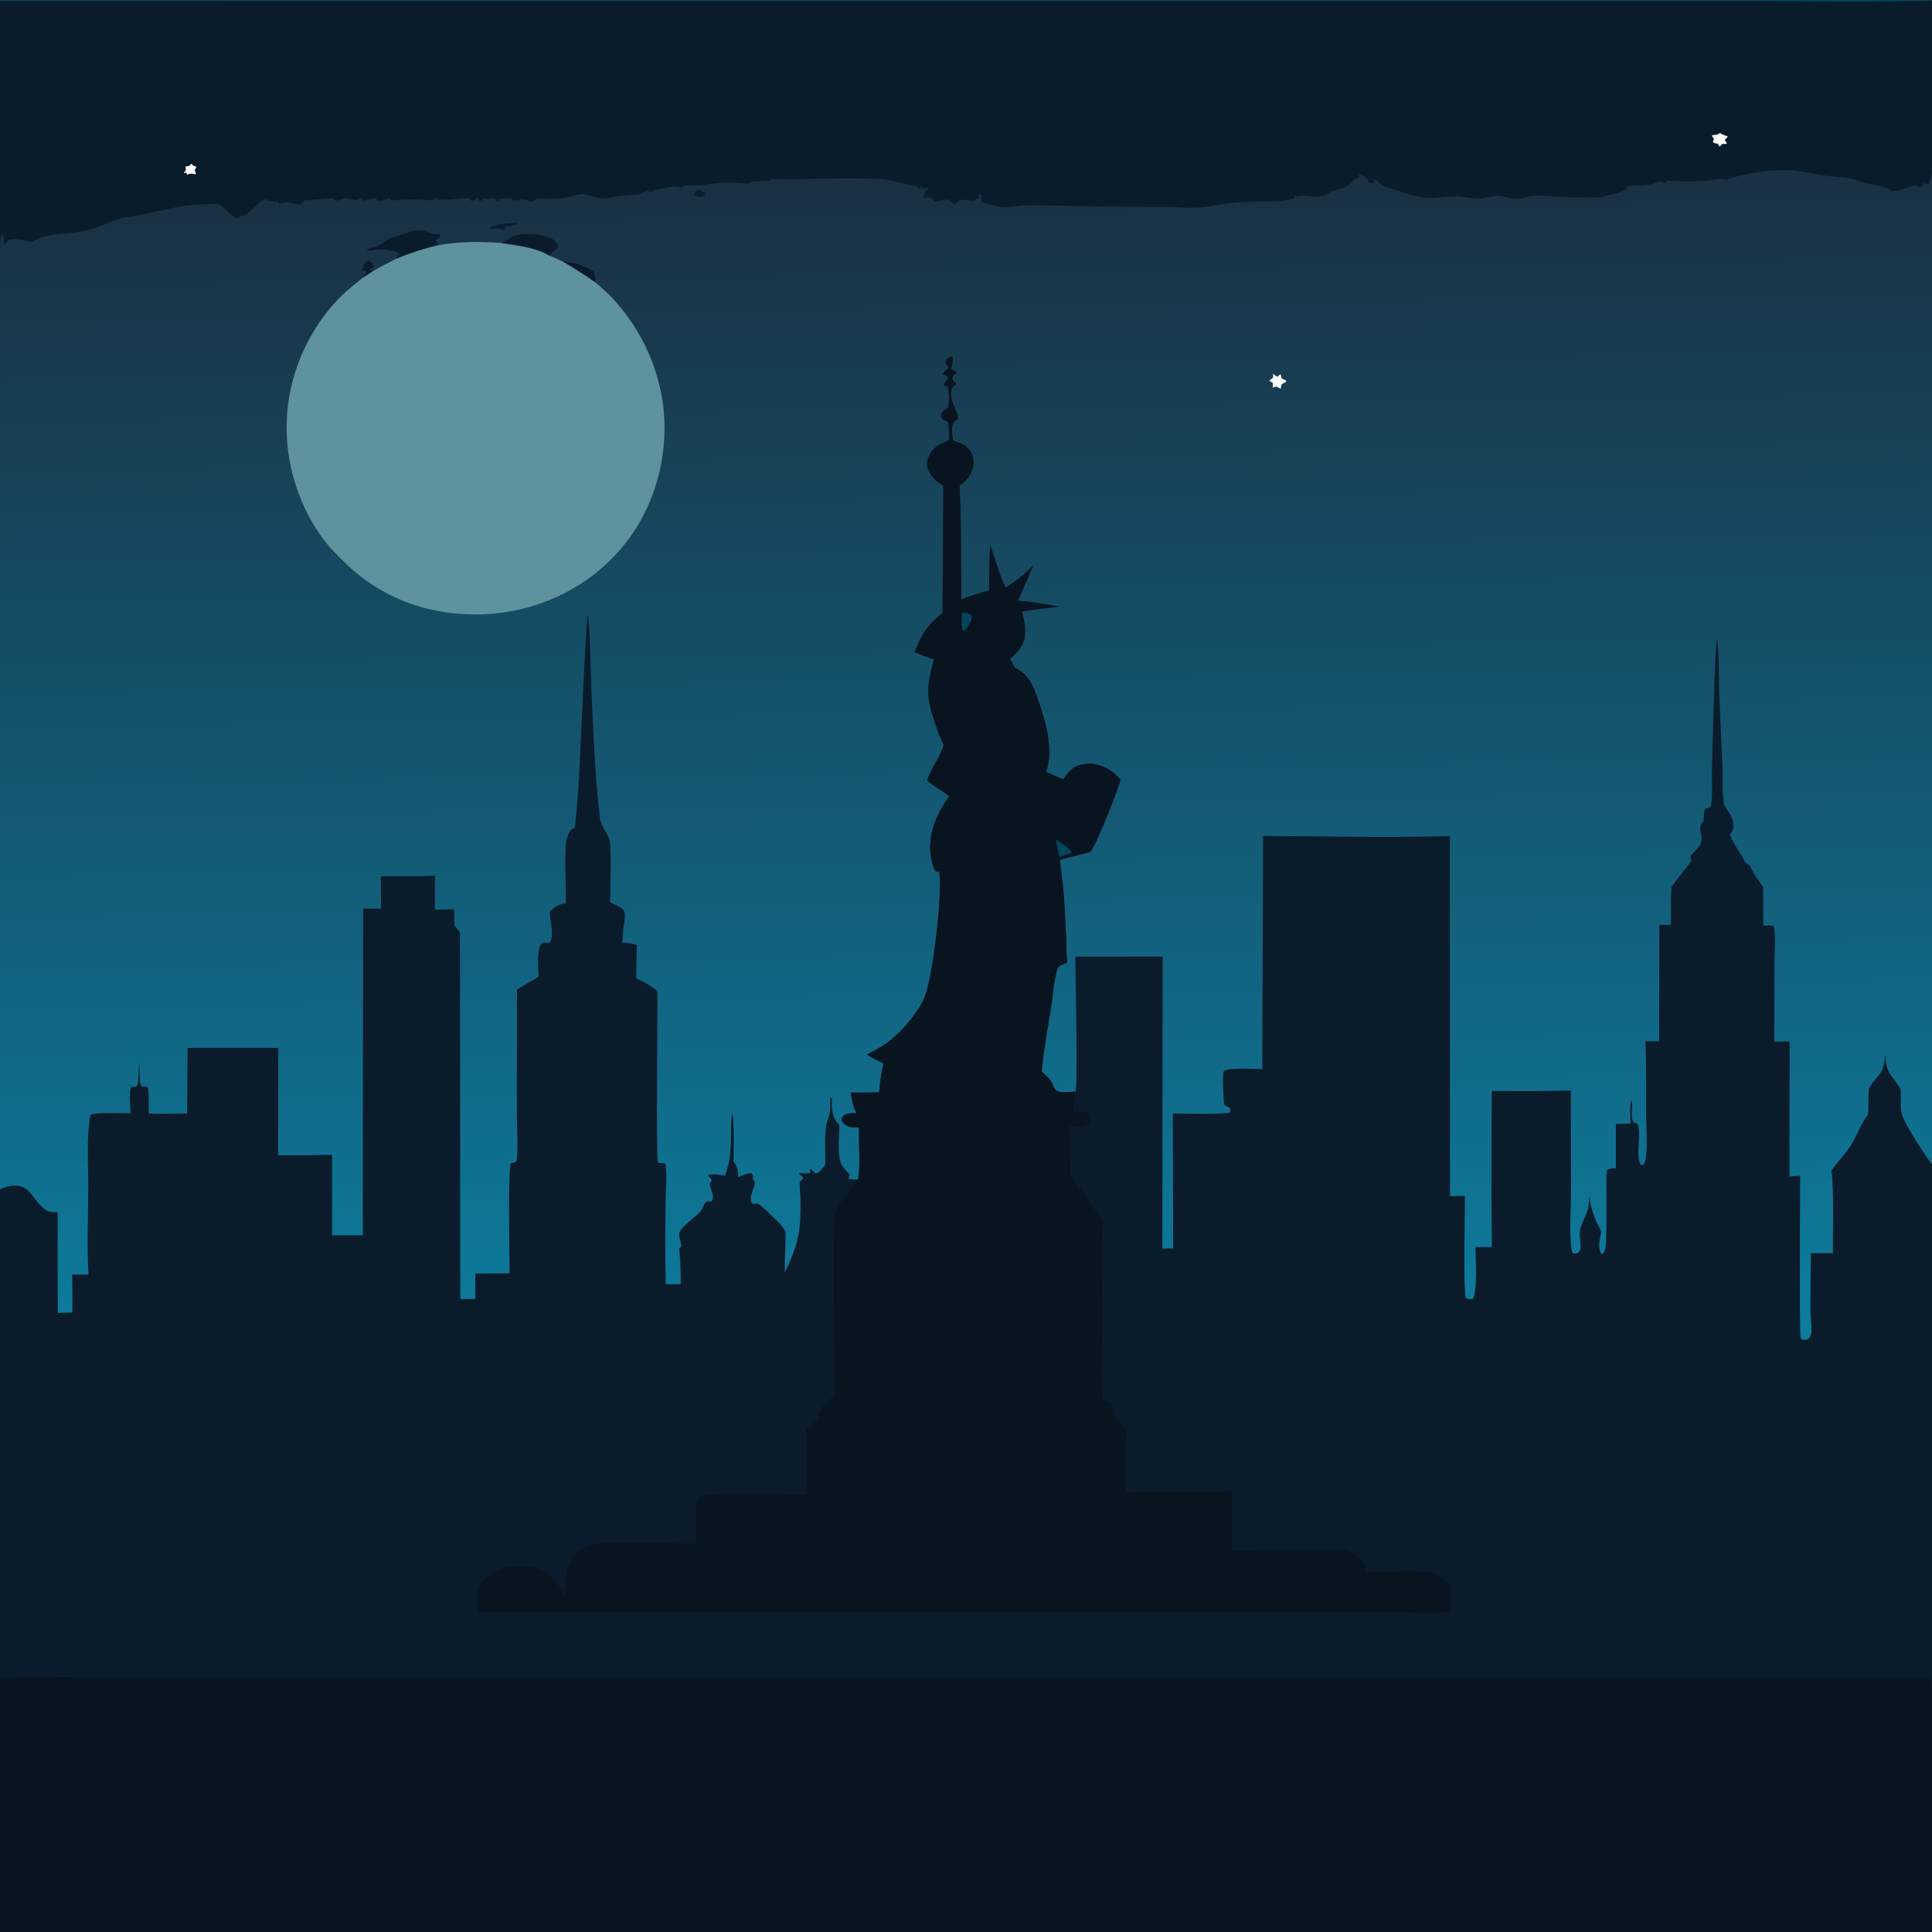 <svg version="1.1" xmlns="http://www.w3.org/2000/svg" style="display: block;" viewBox="0 0 2048 2048" width="1024" height="1024">
<rect x="0" y="0" width="2048" height="2048" fill="#808080" stroke="none"/>
<defs>
	<linearGradient id="Gradient1" gradientUnits="userSpaceOnUse" x1="1015.33" y1="185.99" x2="1034.33" y2="1431.45">
		<stop class="stop0" offset="0" stop-opacity="1" stop-color="rgb(26,47,66)"/>
		<stop class="stop1" offset="1" stop-opacity="1" stop-color="rgb(13,125,158)"/>
	</linearGradient>
</defs>
<path transform="translate(0,0)" fill="url(#Gradient1)" d="M 0 0 L 2048 0 L 2048 0.706 L 2048 183.893 L 2048 1234.22 L 2048 1661.84 L 2048 1787.59 L 2048 1860.88 L 2048 2048 L 0 2048 L 0 1859.89 L 0 1778.45 L 0 1706.62 L 0 1659.53 L 0 1260.82 L 0 264.837 L 0 0.943 L 0 0 z"/>
<path transform="translate(0,0)" fill="rgb(10,28,44)" d="M 741.678 200.724 C 741.987 201.034 742.24 201.411 742.603 201.655 C 745.072 203.317 746.218 202.596 747.46 205.665 C 746.259 207.605 744.84 207.982 742.798 208.832 C 740.823 208.619 739.206 208.49 737.34 207.755 C 735.686 207.103 736.312 207.433 735.419 205.455 C 737.255 202.483 738.595 202.228 741.678 200.724 z"/>
<path transform="translate(0,0)" fill="rgb(10,28,44)" d="M 538.13 236.438 C 539.088 236.711 541.039 236.389 542.017 236.389 C 543.62 236.39 544.995 236.557 546.604 236.345 C 546.963 236.298 547.32 236.229 547.678 236.171 L 548.251 237.043 C 545.643 238.862 540.21 239.848 537.038 239.579 C 536.619 239.544 536.203 239.484 535.786 239.437 C 535.292 240.774 535 241.926 534.746 243.346 C 534.654 243.86 534.575 244.376 534.49 244.891 L 532.714 243.355 C 529.589 241.989 525.439 241.485 522.078 242.252 C 521.538 242.374 521.042 242.64 520.524 242.835 L 519.744 242.127 L 520.516 240.638 C 525.682 237.877 532.364 237.546 538.13 236.438 z"/>
<path transform="translate(0,0)" fill="rgb(10,28,44)" d="M 384.313 294.579 C 384.923 291.626 386.334 291.382 388.747 289.702 C 387.925 288.231 387.157 287.433 385.86 286.363 L 384.258 287.251 L 383.709 286.533 C 384.435 283.23 385.721 279.213 388.539 277.092 C 389.623 276.277 390.343 276.691 391.584 276.836 C 393.443 278.025 394.487 278.695 395.637 280.655 C 396.714 282.492 396.435 281.787 395.862 284.028 L 391.5 286.371 C 393.166 287.22 395.034 286.616 396.874 286.418 C 392.742 289.138 388.628 292.175 384.313 294.579 z"/>
<path transform="translate(0,0)" fill="rgb(255,255,255)" d="M 1349.55 396.309 C 1351.05 397.636 1352.35 398.575 1354.14 399.473 L 1357.36 396.509 C 1357.74 398.113 1358.16 399.661 1358.68 401.227 L 1363.19 403.265 L 1363.44 404.525 C 1361.84 405.563 1360.21 406.526 1358.56 407.482 L 1357.68 410.872 L 1357.75 412.283 C 1356.08 411.089 1354.58 410.397 1352.67 409.675 C 1351.36 410.25 1350.43 410.572 1349 410.854 C 1349.29 409.001 1349.39 407.832 1349.19 405.931 L 1345.49 403.671 C 1346.73 402.357 1348.11 401.404 1349.55 400.317 L 1349.55 396.309 z"/>
<path transform="translate(0,0)" fill="rgb(10,28,44)" d="M 596.906 277.466 C 598.781 276.762 597.924 276.682 599.282 277.217 C 601.24 277.99 602.371 278.372 604.497 278.399 C 611.241 278.486 623.65 283.601 629.057 287.816 C 630.729 290.942 630.971 293.036 630.984 296.556 C 630.991 298.449 630.885 297.474 631.589 299.707 C 620.401 291.683 608.766 284.44 596.906 277.466 z"/>
<path transform="translate(0,0)" fill="rgb(10,28,44)" d="M 530.757 257.542 C 531.38 257.351 532.005 257.168 532.626 256.969 C 537.073 255.545 539.719 252.372 543.698 250.575 C 553.936 245.954 574.768 247.907 584.497 252.824 C 587.534 254.359 589.987 256.443 590.967 259.813 C 591.596 261.972 591.531 261.042 590.925 263.26 C 588.37 265.224 583.483 267.976 582.749 270.923 L 582.216 270.974 C 568.178 262.288 546.985 260.108 530.757 257.542 z"/>
<path transform="translate(0,0)" fill="rgb(10,28,44)" d="M 419.773 274.348 L 421.547 269.738 C 422.93 270.889 422.069 270.319 424.266 271.222 L 424.317 269.712 L 422.941 268.383 L 422.228 269.028 C 421.708 268.421 421.283 267.849 420.577 267.414 C 415.519 264.297 401.749 263.906 396.108 265.016 C 393.725 265.485 391.714 265.76 389.283 265.808 L 388.695 264.893 C 392.729 262.154 398.161 261.475 402.591 259.527 C 405.783 258.125 408.8 255.707 411.702 253.774 C 413.219 252.763 414.044 252.236 415.871 251.716 C 421.113 250.226 426.187 248.357 431.389 246.698 C 438.238 244.513 446.122 242.249 452.834 245.841 C 457.488 248.332 459.817 248.755 464.93 248.238 L 466.51 248.062 C 467.137 249.939 466.806 249.907 466.161 251.67 C 464.443 252.688 462.888 253.559 461.495 255.006 C 462.947 256.468 463.902 258.075 464.995 259.81 C 449.307 263.438 434.722 268.42 419.773 274.348 z"/>
<path transform="translate(0,0)" fill="rgb(93,146,158)" d="M 464.995 259.81 C 487.393 255.987 508.21 255.835 530.757 257.542 C 546.985 260.108 568.178 262.288 582.216 270.974 L 582.749 270.923 L 596.906 277.466 C 608.766 284.44 620.401 291.683 631.589 299.707 C 636.884 304.566 642.593 309.069 647.547 314.272 C 680.792 349.184 702 395.916 704.209 444.225 C 706.592 496.328 689.102 548.282 653.681 586.815 C 617.367 626.319 566.258 649.032 512.781 651.179 C 458.673 653.352 408.139 636.298 368.434 599.208 C 363.563 594.657 358.872 589.862 354.274 585.035 C 352.725 583.473 351.215 581.875 349.781 580.206 C 317.078 542.16 300.639 488.895 304.288 439.13 C 307.75 391.921 328.821 346.211 362.635 312.921 C 369.346 306.314 377.166 300.713 384.313 294.579 C 388.628 292.175 392.742 289.138 396.874 286.418 C 404.428 282.254 412.125 278.337 419.773 274.348 C 434.722 268.42 449.307 263.438 464.995 259.81 z"/>
<path transform="translate(0,0)" fill="rgb(10,28,44)" d="M 0 0 L 2048 0 L 2048 0.706 L 2048 183.893 C 2046.66 187.845 2045.08 191.808 2044.42 195.939 C 2042.98 195.225 2041.54 194.524 2040.09 193.848 C 2038.88 195.763 2037.99 197.33 2036.26 198.835 C 2032.07 196.766 2030.64 195.956 2025.97 197.515 C 2020.24 199.432 2010.52 204.492 2004.44 201.857 C 2003.94 201.638 2002.3 200.697 2001.88 200.469 C 1994.68 196.558 1986.32 196.47 1978.58 194.352 C 1973.54 192.975 1968.66 190.745 1963.57 189.64 C 1954.18 187.602 1941.89 187.342 1932 185.868 C 1922.42 184.44 1912.87 181.926 1903.26 180.901 C 1881.8 178.611 1855.11 182.933 1834.44 188.762 C 1832.71 189.251 1831.15 189.874 1829.49 190.577 C 1829.2 190.407 1828.93 190.192 1828.62 190.068 C 1824.37 188.383 1812.09 191.448 1806.96 191.763 C 1793.95 192.561 1779.96 192.413 1766.96 191.402 L 1765.49 194.255 C 1758.06 191.971 1758.77 191.862 1751.49 195.038 C 1748.8 196.213 1728.13 197.224 1724.16 197.229 L 1724.33 199.138 L 1722.74 200.603 L 1724.67 201.504 C 1724.18 201.493 1723.68 201.444 1723.19 201.472 C 1720.97 201.596 1720.36 202.26 1718.5 203.194 C 1711.86 206.542 1703.81 205.845 1696.92 209.631 C 1696.55 209.564 1696.18 209.478 1695.81 209.428 C 1687.21 208.281 1677.47 209.659 1668.7 209.4 C 1654.87 208.992 1641.43 207.286 1627.54 207.429 C 1620.77 207.499 1614.74 210.479 1608.2 210.739 C 1601.02 211.025 1593.75 207.434 1586.56 207.647 C 1580.8 207.817 1575.21 210.36 1569.45 210.548 C 1561.43 210.81 1552.87 208.534 1544.76 208.241 C 1535.06 207.891 1525.49 210.023 1515.85 210.062 C 1503.14 210.112 1483.2 202.405 1470.47 198.795 C 1465.76 197.46 1462.25 193.91 1458.66 190.737 L 1457.43 190.588 L 1455.89 194.61 C 1453.83 194.483 1453.19 194.391 1451.27 193.43 L 1450.7 192.477 C 1448.81 189.366 1447.01 186.382 1443.36 185.16 C 1441.99 184.702 1442.16 184.803 1440.92 184.963 C 1440.87 185.285 1440.82 185.608 1440.76 185.928 C 1440.48 187.479 1440.6 186.91 1439.96 188.614 C 1439.49 188.7 1439.02 188.745 1438.56 188.872 C 1433.82 190.199 1431.87 195.333 1427.67 197.446 C 1420.67 200.964 1413.92 200.587 1407.08 205.567 C 1398.53 211.8 1382.5 205.262 1374.8 208.48 L 1373.48 206.762 C 1371.91 208.478 1372.79 209.209 1371.86 210.415 C 1370.86 211.728 1355.82 213.238 1353.64 213.334 C 1339.55 213.958 1325.03 213.415 1311.02 214.593 C 1295.23 215.923 1279.64 219.999 1263.66 220.416 C 1256.28 220.608 1248.89 219.289 1241.49 219.318 C 1210.55 219.438 1179.7 218.916 1148.75 218.598 C 1128.27 218.388 1107.11 217.078 1086.73 217.676 C 1079.38 217.891 1071.81 219.878 1064.49 219.575 C 1057.43 219.283 1047.2 216.874 1040.56 214.379 C 1040.53 211.379 1041.14 208.491 1039.41 205.99 L 1037.86 206.413 L 1037.34 210.374 L 1030.75 213.287 L 1029.22 211.72 C 1028.83 211.871 1028.46 212.07 1028.05 212.174 C 1025.99 212.706 1024.75 212.385 1022.71 212.093 C 1020.28 211.744 1018.34 211.235 1016.2 212.815 C 1015.1 213.622 1014.44 215.039 1013.42 215.871 C 1012.91 216.282 1012.28 216.497 1011.71 216.81 C 1009.89 215.406 1008.52 213.873 1007 212.166 C 1000.53 210.157 996.768 214.021 991.926 213.37 C 987.69 212.8 990.576 207.887 978.965 210.104 C 978.851 207.309 979.795 205.04 980.709 202.455 L 984.114 200.725 L 984.078 199.239 L 983.045 198.845 L 981.547 200.442 L 980.349 199.625 L 977.97 200.79 L 978.142 197.905 C 977.828 198.124 977.524 198.356 977.201 198.562 C 975.635 199.565 976.215 199.228 974.086 199.618 C 972.607 198.823 971.715 198.056 970.581 196.82 C 967.793 196.093 965.156 195.524 962.286 195.23 C 953.202 194.297 944.721 190.369 935.496 189.879 C 911.122 188.585 880.858 189.335 856.034 189.548 C 844.414 189.647 832.574 190.469 821.001 189.43 L 819.286 189.291 L 818.258 189.196 L 816.253 191.903 L 815.268 191.84 C 809.188 191.509 803.234 192.617 797.191 192.242 C 795.227 193.272 793.401 194.784 791.178 194.551 C 781.937 193.58 771.703 193.164 762.441 193.938 C 746.479 195.273 742.382 197.809 725.257 196.154 L 723.291 199.045 L 721.539 198.66 C 715.804 197.438 712.591 197.575 706.849 199.031 C 702.124 200.23 697.158 201.104 692.294 201.355 L 690.546 204.288 L 689.884 202.54 L 689.429 203.849 L 686.247 202.137 C 683.319 203.411 680.576 205.225 677.497 206.107 C 674.43 206.984 670.619 206.507 667.412 206.785 C 659.593 207.461 651.193 208.236 643.594 210.182 C 636.863 211.905 627.715 207.995 621.149 206.075 C 616.448 204.701 611.287 206.717 606.725 208.025 C 596.129 211.062 579.995 211.274 569.001 210.317 C 567.768 211.337 566.711 212.289 565.602 213.456 C 561.548 214.592 558.201 211.287 554.32 211.199 C 550.068 211.102 547.916 213.781 543.248 211.977 L 542.522 210.109 C 538.288 210.444 534.245 210.684 529.993 210.432 L 528.529 213.298 L 525.496 212.495 L 524.526 210.291 C 520.425 210.457 516.354 210.724 512.258 210.342 L 510.205 213.077 L 507.369 212.024 L 506.369 209.662 C 504.642 210.565 503.261 211.537 501.754 212.77 L 498.712 212.519 C 498.403 211.95 498.181 211.323 497.786 210.81 C 496.269 208.841 470.048 213.043 465.425 211.48 C 464.163 211.054 463.123 210.14 461.973 209.47 L 460.514 209.934 L 459.438 212.389 C 444.788 211.486 428.803 210.929 414.232 212.581 L 414.059 209.859 C 409.041 210.382 403.603 214.69 399.089 211.419 L 398.523 209.795 C 393.992 210.605 388.759 212.769 384.249 212.574 L 384.078 209.677 C 381.621 209.712 380.132 211.162 378.259 212.567 C 374.96 211.897 368.259 209.701 365.143 210.17 C 360.98 210.798 359.688 213.217 354.894 212.549 C 354.577 211.969 354.35 211.329 353.944 210.807 C 352.8 209.336 327.74 212.608 322.953 212.252 C 321.263 214.022 320.463 216.718 317.866 216.813 C 313.362 216.979 308.612 214.284 303.943 214.556 C 301.416 214.703 296.076 216.265 294.048 215.28 L 294.385 213.325 C 292.704 213.173 292.683 213.603 291.369 214.55 L 289.944 212.839 L 284.758 213.726 C 284.128 212.893 283.508 212.052 282.901 211.202 C 272.01 211.519 267.163 228.579 254.103 229.04 L 252.603 231.854 C 247.726 230.417 244.373 227.06 240.767 223.652 C 238.149 221.178 235.166 217.708 231.585 216.693 C 226.785 215.333 202.277 217.298 196.467 218.116 C 174.927 221.148 153.678 228.081 132.2 230.569 C 124.385 231.474 104.396 241.29 92.572 244.165 C 72.819 248.968 51.859 245.471 34.076 256.341 C 27.976 255.414 12.798 250.929 8.11 255.21 C 7.276 255.972 6.567 257.366 5.953 258.318 C 5.216 259.46 5.603 258.99 4.6 259.904 C 4.317 255.992 4.15 252.273 2.938 248.515 L 2.019 248.067 C -0.835 252.892 1.2 259.47 0 264.837 L 0 0.943 L 0 0 z"/>
<path transform="translate(0,0)" fill="rgb(255,255,255)" d="M 202.966 173.478 C 203.999 174.981 204.829 175.496 206.468 176.192 C 207.057 176.442 207.652 176.68 208.244 176.924 C 204.955 182.844 207.137 179.545 207.6 184.825 C 205.28 184.319 203.361 183.844 200.966 184.267 C 200.496 184.35 200.04 184.499 199.577 184.614 L 198.534 185.48 L 197.297 182.547 C 195.514 183.729 196.4 183.607 194.754 183.402 C 195.663 182.058 195.266 182.52 196.338 181.401 C 196.58 181.148 196.828 180.902 197.073 180.653 L 196.647 176.742 C 197.7 176.104 197.109 176.329 198.744 176.204 C 200.907 176.04 201.404 174.912 202.966 173.478 z"/>
<path transform="translate(0,0)" fill="rgb(255,255,255)" d="M 1823.15 140.969 L 1823.45 140.978 C 1825.59 142.883 1828.78 143.569 1831.45 144.487 C 1830.4 146.344 1830.96 145.602 1829.37 147.293 C 1828.98 147.709 1828.58 148.114 1828.18 148.525 C 1829.49 149.953 1830.01 150.477 1830.61 152.366 C 1828.92 152.703 1827.28 152.595 1825.55 152.588 L 1823.01 155.417 C 1822.64 154.959 1822.23 154.526 1821.89 154.043 C 1821.51 153.501 1821.2 152.915 1820.86 152.35 C 1818.67 151.98 1817.16 151.964 1815.6 150.278 L 1816.9 147.451 L 1814.52 143.67 C 1818.46 142.293 1819.37 143.953 1823.15 140.969 z"/>
<path transform="translate(0,0)" fill="rgb(5,69,91)" d="M 0 0 L 2048 0 L 2048 0.706 C 1974.76 2.432 1901.13 0.992 1827.86 1.076 L 1356.28 1.01 L 0 0.943 L 0 0 z"/>
<path transform="translate(0,0)" fill="rgb(10,28,44)" d="M 1006.64 463.751 C 1005.47 458.523 1006.19 452.879 1005.3 447.515 C 1003.03 446.524 1000.78 445.678 998.922 443.992 C 997.812 442.985 997.473 441.446 997.627 439.949 C 997.955 436.778 1001.27 434.739 1003.66 433.033 L 1005.08 432.025 C 1006.17 427.179 1006.33 414.099 1004.34 409.708 L 1000.78 408.764 L 1000.35 407.508 C 1002.13 405.084 1003.73 402.722 1005.18 400.086 L 1004.49 398.367 L 999.593 397.057 C 999.42 394.038 1004.24 392.476 1005.56 389.297 L 1002.11 384.68 L 1002.51 382.374 C 1004.38 380.27 1005.69 378.698 1008.41 377.667 L 1009.65 378.687 C 1010.42 383.239 1008.69 386.961 1008.61 391.439 C 1010.44 392.336 1012.03 393.174 1013.63 394.44 L 1013.31 396.08 C 1012.71 396.381 1011.65 396.874 1011.14 397.276 C 1009.47 398.584 1009.6 399.606 1009.36 401.558 C 1010.56 403.947 1010.74 404.107 1013.07 405.43 C 1014.72 408.124 1010.46 408.954 1009.12 410.949 C 1008.2 412.307 1008.34 418.709 1008.4 420.484 C 1008.7 428.771 1016.21 437.558 1015.16 443.994 C 1013.88 445.034 1012.26 446.157 1011.21 447.423 C 1008.63 450.521 1009.28 453.856 1009.2 457.638 C 1009.42 460.622 1009.18 465.094 1011.04 467.459 C 1019.28 469.909 1024.99 471.807 1029.33 479.873 C 1032.33 485.449 1032.59 492.022 1030.66 497.989 C 1028.18 505.625 1023.58 510.195 1017.14 514.648 C 1019.08 554.734 1018.84 595.452 1018.99 635.591 C 1028.79 631.515 1038.19 628.4 1048.53 626.117 C 1048.98 610.254 1048.29 594.058 1049.78 578.285 C 1055.05 593.051 1059.27 608.967 1065.92 623.112 C 1076.95 615.991 1086.4 608.877 1095.32 599.231 L 1079.06 636.838 C 1093.72 637.768 1108.4 640.654 1122.89 643.064 C 1109.89 644.769 1096.13 645.62 1083.33 648.271 C 1086.58 661.183 1089.46 673.863 1082.17 686.095 C 1079.31 690.892 1074.77 694.703 1070.71 698.477 C 1072.37 701.602 1073.96 704.815 1075.89 707.783 C 1089.93 714.532 1094.9 726.211 1099.81 740.29 C 1107.85 763.334 1117.57 794.356 1108.89 817.998 C 1114.96 820.778 1121.05 823.884 1127.34 826.098 C 1132.61 818.042 1136.84 812.628 1146.84 810.428 C 1157.19 808.151 1168.36 810.955 1177.12 816.688 C 1181.26 819.406 1184.55 822.888 1187.78 826.609 C 1184.95 837.484 1161.22 898.182 1155.63 902.998 C 1154.75 903.758 1128.43 909.776 1123.33 911.685 C 1128.87 948.061 1129.78 984.103 1130.96 1020.83 C 1127.32 1022.03 1124.13 1022.77 1121.5 1025.67 C 1117.09 1036.95 1116.56 1052.04 1114.7 1064.1 C 1111 1088.05 1106.45 1111.8 1104.17 1135.95 C 1108.37 1139.75 1113.08 1143.29 1115.47 1148.52 C 1116.79 1151.39 1117.62 1155.16 1120.7 1156.53 C 1125.86 1158.81 1134.42 1157.14 1140.06 1157.2 C 1142.84 1151.32 1139.91 1031.37 1139.84 1014.15 L 1232.48 1013.94 L 1232.14 1323.55 L 1243.51 1323.4 L 1243.25 1180.26 C 1249.98 1180.32 1300.34 1181.72 1303.88 1178.99 C 1304.31 1176.28 1304.71 1176.11 1303.17 1173.9 C 1300.28 1172.82 1299.2 1172.86 1297.51 1170.21 C 1297.13 1162.25 1295.36 1142.33 1297.07 1135.7 C 1301.91 1131.17 1329.83 1133.35 1338.05 1133.24 L 1338.9 886.222 C 1404.73 886.328 1471.13 888.314 1536.9 886.253 L 1537.04 1267.98 L 1552.96 1267.78 C 1552.93 1284.81 1550.82 1365.87 1553.9 1376.02 C 1556.36 1377.24 1558.32 1377.1 1560.98 1377.03 C 1566.54 1371.13 1564.09 1332.01 1564 1321.94 L 1581.45 1321.9 C 1580.73 1266.81 1580.85 1211.55 1581.32 1156.46 C 1609.24 1156.67 1637.2 1156.75 1665.11 1156.01 L 1665.38 1264.1 C 1665.34 1281.77 1662.87 1311.32 1666.65 1327.57 C 1668.72 1329.01 1669.06 1328.82 1671.63 1328.75 C 1673.87 1327.06 1674.57 1326.66 1675.26 1323.77 C 1676.32 1319.35 1674.51 1313.13 1674.48 1308.5 C 1674.43 1299.39 1680.31 1291.24 1682.99 1282.79 C 1684.48 1278.1 1684.34 1272.16 1684.63 1267.24 C 1686.34 1282.2 1690.39 1292.41 1697.65 1305.49 C 1696.04 1312.55 1693.46 1321.12 1696.98 1328.06 C 1697.4 1328.9 1697.69 1328.98 1698.46 1329.64 C 1702.31 1326 1702.37 1319.51 1702.53 1314.43 C 1703.04 1297.75 1702.88 1280.98 1702.94 1264.29 C 1702.97 1256.33 1702.25 1247.64 1703.62 1239.81 C 1706.76 1238.61 1709.52 1238.55 1712.87 1238.46 L 1712.9 1191.37 L 1728.31 1190.97 C 1728.28 1182.81 1727.63 1174.08 1728.97 1166.03 C 1732.5 1172.44 1726.72 1184.41 1732.42 1190.38 C 1733.67 1190.5 1734.86 1190.16 1735.61 1191.32 C 1740.95 1199.5 1733.04 1223.62 1739.22 1234.64 L 1741.94 1235.04 C 1744.19 1231.44 1744.87 1227.58 1745.18 1223.37 C 1746.25 1209.14 1745.04 1194.11 1744.97 1179.79 C 1744.84 1154.49 1745.36 1128.99 1744.11 1103.72 L 1758.73 1103.79 L 1758.93 980.466 L 1771.2 980.375 C 1771.21 967.015 1770.87 953.526 1771.85 940.201 C 1778.64 930.528 1786.51 921.669 1793.25 912.101 L 1791.67 908.529 C 1794.64 902.245 1801.26 900.239 1803.2 892.774 C 1805.93 882.259 1797.82 878.678 1805.76 870.36 C 1806.12 866.155 1805.93 860.941 1807.59 857.087 C 1809.45 856.655 1811.31 856.252 1813.18 855.879 C 1815.96 844.546 1814.4 828.964 1814.68 817.06 C 1815.1 798.739 1818.06 681.521 1820.06 676.966 C 1822.74 694.967 1821.78 713.812 1822.39 731.995 C 1823.29 759.35 1824.84 786.699 1825.98 814.047 C 1826.5 826.345 1825.41 840.066 1827.58 852.113 C 1827.96 854.196 1828.41 855.002 1829.69 856.663 C 1834.03 862.279 1838.13 870.062 1837.49 877.51 C 1837.28 879.856 1835.13 882.872 1833.97 884.914 C 1837.75 896.189 1845.44 903.765 1849.9 914.164 L 1854.73 917.395 C 1858.43 925.804 1863.6 932.718 1869 940.082 L 1869.15 981.296 C 1872.72 981.153 1876.9 980.521 1880.21 981.987 C 1882.79 990.49 1881 1011.83 1880.99 1021.61 L 1880.93 1104.21 L 1897.1 1103.93 L 1896.91 1247.02 L 1908.24 1246.4 C 1908.19 1264.25 1907.12 1413.27 1908.83 1418.27 C 1909.06 1418.96 1909.74 1419.41 1910.2 1419.99 C 1913.19 1420.37 1914.39 1420.53 1917.2 1419.12 C 1919.19 1416.79 1919.83 1414.83 1920.01 1411.81 C 1920.45 1404.67 1919.21 1397.4 1919.17 1390.24 C 1919.08 1369.63 1919.48 1349 1919.53 1328.39 C 1927.3 1328.41 1935.1 1328.58 1942.87 1328.41 C 1942.82 1300.26 1944.15 1268.14 1941.52 1240.49 C 1947.99 1231.45 1956.84 1222.73 1962.48 1213.4 C 1969.07 1202.49 1972.36 1191.43 1980.42 1180.99 C 1980.6 1172.03 1980.52 1162.99 1981.11 1154.06 C 1981.31 1153.71 1981.51 1153.36 1981.72 1153.01 C 1991.72 1136.43 1996.4 1140.45 1998.44 1117.9 C 1999.64 1139.78 2005.12 1137.97 2014.87 1154.69 C 2015.23 1162.73 2014.19 1174.21 2016.32 1181.87 C 2019.09 1191.8 2040.76 1224.97 2048 1234.22 L 2048 1661.84 L 2048 1787.59 L 2048 1860.88 L 2048 2048 L 0 2048 L 0 1859.89 L 0 1778.45 L 0 1706.62 L 0 1659.53 L 0 1260.82 C 5.184 1258.45 9.794 1256.75 15.557 1256.71 C 31.007 1256.58 33.981 1269.48 43.509 1278.38 C 49.914 1284.37 52.704 1285.08 61.144 1285.01 C 61.122 1320.56 60.892 1356.13 61.395 1391.68 L 76.711 1391.33 C 76.882 1377.92 76.576 1364.48 76.427 1351.06 L 93.787 1351.02 C 91.992 1320.69 93.463 1289.53 93.588 1259.13 C 93.678 1237.05 91.413 1202.77 95.898 1182.03 C 99.222 1178.86 131.529 1180.16 138.306 1180.17 C 138.461 1174.19 136.025 1156.38 139.539 1152.19 C 141.717 1152.22 143.245 1152.18 145.297 1151.42 C 147.515 1143.84 146.716 1134.07 147.689 1126.04 C 148.674 1132.67 146.817 1146.6 149.989 1151.79 C 152.63 1151.72 154.202 1151.48 156.653 1152.66 C 158.451 1161.33 157.298 1171.41 157.73 1180.35 C 171.184 1181.02 184.881 1180.43 198.361 1180.33 L 198.765 1110.83 L 294.998 1110.85 L 294.886 1224.5 C 313.904 1224.94 333.057 1224.52 352.073 1224.14 L 352 1309.5 L 384.531 1309.38 L 384.973 963.076 L 403.929 963.249 C 403.723 951.784 403.698 940.327 403.718 928.861 C 422.821 928.858 441.94 929.014 461.034 928.326 L 461.02 964.166 L 481.253 963.937 L 481.743 981.196 L 487.563 988.123 L 487.931 1376.97 L 503.918 1376.99 L 503.744 1349.94 L 540.182 1349.8 C 540.217 1336.29 538.219 1238.16 541.635 1232.93 C 543.807 1232.57 545.461 1232.21 547.432 1231.22 C 549.588 1217.24 547.798 1192.33 547.804 1176.99 L 548.003 1048.95 L 570.914 1035.39 C 570.725 1025.78 569.054 1012.25 572.305 1003.25 C 573.206 1000.75 574.003 999.969 576.325 998.828 C 578.738 999.488 580.089 1000.09 582.601 999.49 C 588.031 991.662 582.967 976.92 582.917 967.733 L 582.921 966.424 C 588.666 960.643 591.578 958.624 599.996 957.641 C 600.092 940.673 597.763 904.878 600.617 890.165 C 601.233 886.985 603.337 881.181 605.997 879.09 C 606.172 878.952 609.221 877.699 609.35 877.581 C 609.542 877.406 612.402 845.74 612.995 837.537 C 614.862 811.704 620.776 657.82 623.071 652.217 C 625.346 657.706 626.43 720.18 626.93 730.831 C 629.033 775.65 630.457 821.502 635.824 866.044 C 637.308 878.355 645.604 883.495 646.503 892.895 C 646.567 893.555 646.596 894.218 646.648 894.879 C 648.247 915.089 646.861 936.174 646.685 956.473 C 650.967 958.622 656.437 960.761 660.035 963.918 C 665.348 968.581 660.307 981.037 660.498 987.504 C 660.616 991.488 660.049 995.057 659.362 998.958 C 664.92 999.335 669.649 1000.04 675.006 1001.7 L 674.347 1036.89 C 682.322 1040.52 690.057 1045.12 696.958 1050.52 C 696.975 1068.58 695.744 1228.64 697.277 1231.42 C 697.597 1232 698.178 1232.39 698.629 1232.87 C 701.009 1232.85 703.295 1232.57 705.445 1233.76 C 707.402 1246.74 705.62 1262.23 705.517 1275.44 C 705.293 1304.01 705.082 1332.61 705.715 1361.18 L 721.668 1361.32 C 721.547 1348.79 721.228 1336.44 720.084 1323.96 C 720.813 1322.48 720.458 1322.95 721.462 1321.81 C 723.509 1319.5 719.203 1311.36 719.84 1308.13 C 721.456 1299.93 737.571 1290.41 742.681 1283.88 C 744.181 1281.97 745.132 1279.5 746.2 1277.32 C 749.235 1271.12 749.609 1274.89 754.57 1273.18 C 757.744 1267.05 753.453 1262.04 752.5 1255.99 C 752.149 1253.76 753.243 1253.29 754.52 1251.55 C 753.808 1248.28 751.716 1248.64 750.881 1245.64 C 755.988 1243.81 763.34 1245.49 768.712 1246.26 C 769.464 1243.33 770.344 1240.41 771.237 1237.51 C 776.883 1219.21 773.477 1199.65 775.893 1180.86 C 778.864 1186.82 777.552 1222.29 777.657 1231.27 C 782.293 1236.79 782.157 1240.93 782.472 1247.78 C 786.735 1246.21 792.277 1243.34 796.822 1243.68 C 798.712 1245.72 798.096 1247.36 798.121 1250.04 C 798.47 1250.45 799.844 1252.02 800.046 1252.46 C 801.082 1254.72 797.246 1263.12 796.579 1265.91 C 795.661 1269.74 795.379 1272.71 797.514 1276.17 C 798.48 1276.12 799.445 1276.06 800.412 1276.02 C 800.419 1276.02 803.154 1275.97 803.19 1275.99 C 807.946 1278.25 817.74 1288.42 822.028 1292.43 C 825.44 1295.63 830.873 1301.25 832.56 1305.65 C 833.155 1307.21 831.725 1341.98 831.966 1348.86 L 833.387 1345.81 C 846.868 1317.05 849.039 1302.96 848.564 1271.57 C 848.468 1265.23 847.401 1258.78 847.696 1252.5 L 851.217 1249.35 C 850.993 1245.72 847.931 1246.77 846.864 1243.55 C 850.583 1243.73 854.309 1243.8 858.031 1243.9 L 859.029 1242.91 L 858.395 1239.64 L 859.322 1239.02 C 861.012 1240.85 862.663 1242.5 864.565 1244.12 C 868.512 1243.07 872.183 1238.37 874.438 1235.05 C 874.618 1234.79 874.79 1234.52 874.966 1234.25 C 874.947 1221.15 873.846 1206.93 875.655 1193.99 C 876.468 1188.17 879.389 1182.93 880.045 1177.06 C 880.426 1173.65 879.162 1165.62 881.007 1163.23 L 881.919 1164.47 C 881.687 1174.76 881.54 1183.51 888.746 1191.57 C 889.017 1191.88 889.294 1192.17 889.568 1192.47 C 890.162 1204.57 886.775 1224.3 892.418 1234.85 C 894.671 1239.06 898.514 1241.73 900.836 1245.72 C 900.088 1247.19 899.626 1247.87 899.608 1249.56 C 902.579 1250.68 906.379 1250.26 909.55 1250.24 C 912.196 1237.1 910.11 1210.37 910.6 1195.15 C 907.116 1195.09 902.764 1195.37 899.486 1194.11 C 896.207 1192.84 893.504 1190.54 892.099 1187.32 C 892.32 1185.61 892.124 1184.94 893.337 1183.56 C 896.895 1179.51 903.083 1180.21 908.037 1180 C 904.248 1173.06 903.025 1165.92 901.699 1158.23 L 931.866 1158.03 C 932.863 1147.5 934.132 1137.48 936.601 1127.16 C 930.397 1124.4 924.65 1121.46 918.877 1117.88 C 938.395 1108.52 952.552 1097.53 965.791 1080.22 C 971.491 1072.77 977.6 1064.29 980.815 1055.39 C 989.231 1032.1 999.091 948.827 995.68 923.755 L 992.653 924.26 C 988.971 921.184 987.411 911.651 986.663 906.786 C 983.202 884.258 993.23 861.891 1006.34 844.209 C 998.823 837.956 989.923 833.81 982.675 827.087 C 987.252 814.288 996.007 803.366 1000.43 790.223 C 999.067 785.426 996.267 781.253 994.634 776.54 C 982.982 742.899 980.044 733.705 990.223 698.897 C 983.055 696.92 976.37 694.12 969.531 691.228 C 976.89 672.096 983.065 662.694 999.139 649.86 L 1000.03 514.806 C 993.536 511.195 987.818 506.123 984.486 499.335 C 982.179 494.636 982.141 489.798 984.077 484.962 C 988.225 474.599 995.938 470.616 1005.56 466.763 L 1006.64 463.751 z"/>
<path transform="translate(0,0)" fill="rgb(8,20,32)" d="M 1006.64 463.751 C 1005.47 458.523 1006.19 452.879 1005.3 447.515 C 1003.03 446.524 1000.78 445.678 998.922 443.992 C 997.812 442.985 997.473 441.446 997.627 439.949 C 997.955 436.778 1001.27 434.739 1003.66 433.033 L 1005.08 432.025 C 1006.17 427.179 1006.33 414.099 1004.34 409.708 L 1000.78 408.764 L 1000.35 407.508 C 1002.13 405.084 1003.73 402.722 1005.18 400.086 L 1004.49 398.367 L 999.593 397.057 C 999.42 394.038 1004.24 392.476 1005.56 389.297 L 1002.11 384.68 L 1002.51 382.374 C 1004.38 380.27 1005.69 378.698 1008.41 377.667 L 1009.65 378.687 C 1010.42 383.239 1008.69 386.961 1008.61 391.439 C 1010.44 392.336 1012.03 393.174 1013.63 394.44 L 1013.31 396.08 C 1012.71 396.381 1011.65 396.874 1011.14 397.276 C 1009.47 398.584 1009.6 399.606 1009.36 401.558 C 1010.56 403.947 1010.74 404.107 1013.07 405.43 C 1014.72 408.124 1010.46 408.954 1009.12 410.949 C 1008.2 412.307 1008.34 418.709 1008.4 420.484 C 1008.7 428.771 1016.21 437.558 1015.16 443.994 C 1013.88 445.034 1012.26 446.157 1011.21 447.423 C 1008.63 450.521 1009.28 453.856 1009.2 457.638 C 1009.42 460.622 1009.18 465.094 1011.04 467.459 C 1019.28 469.909 1024.99 471.807 1029.33 479.873 C 1032.33 485.449 1032.59 492.022 1030.66 497.989 C 1028.18 505.625 1023.58 510.195 1017.14 514.648 C 1019.08 554.734 1018.84 595.452 1018.99 635.591 C 1028.79 631.515 1038.19 628.4 1048.53 626.117 C 1048.98 610.254 1048.29 594.058 1049.78 578.285 C 1055.05 593.051 1059.27 608.967 1065.92 623.112 C 1076.95 615.991 1086.4 608.877 1095.32 599.231 L 1079.06 636.838 C 1093.72 637.768 1108.4 640.654 1122.89 643.064 C 1109.89 644.769 1096.13 645.62 1083.33 648.271 C 1086.58 661.183 1089.46 673.863 1082.17 686.095 C 1079.31 690.892 1074.77 694.703 1070.71 698.477 C 1072.37 701.602 1073.96 704.815 1075.89 707.783 C 1089.93 714.532 1094.9 726.211 1099.81 740.29 C 1107.85 763.334 1117.57 794.356 1108.89 817.998 C 1114.96 820.778 1121.05 823.884 1127.34 826.098 C 1132.61 818.042 1136.84 812.628 1146.84 810.428 C 1157.19 808.151 1168.36 810.955 1177.12 816.688 C 1181.26 819.406 1184.55 822.888 1187.78 826.609 C 1184.95 837.484 1161.22 898.182 1155.63 902.998 C 1154.75 903.758 1128.43 909.776 1123.33 911.685 C 1128.87 948.061 1129.78 984.103 1130.96 1020.83 C 1127.32 1022.03 1124.13 1022.77 1121.5 1025.67 C 1117.09 1036.95 1116.56 1052.04 1114.7 1064.1 C 1111 1088.05 1106.45 1111.8 1104.17 1135.95 C 1108.37 1139.75 1113.08 1143.29 1115.47 1148.52 C 1116.79 1151.39 1117.62 1155.16 1120.7 1156.53 C 1125.86 1158.81 1134.42 1157.14 1140.06 1157.2 C 1139.62 1164.26 1138.81 1171.16 1137.77 1178.15 C 1143.62 1181.59 1153.79 1173.91 1155.62 1183.78 C 1156.12 1186.47 1155.67 1187.92 1154.42 1190.27 C 1149.61 1194.51 1144.75 1194.25 1138.7 1193.85 L 1133.68 1193.48 C 1133.79 1211.35 1134.61 1229.17 1134.54 1247.05 C 1148.08 1261.22 1156.69 1278.78 1169.1 1293.83 C 1166.92 1327.99 1168.64 1362.59 1168.6 1396.8 C 1168.57 1425.21 1166.63 1454.81 1168.63 1483.11 C 1172.23 1484.71 1175.93 1486.22 1179.42 1488.06 L 1179.61 1498.51 C 1184.53 1504.24 1189.34 1510.2 1194.68 1515.53 C 1192.03 1533.28 1191.72 1564.24 1193.77 1581.92 L 1305.93 1580.86 C 1305.94 1601.71 1305.62 1622.63 1305.99 1643.47 C 1332.18 1642.57 1358.47 1642.9 1384.68 1642.85 C 1398 1642.82 1413.46 1641.3 1426.55 1643.61 C 1431.2 1644.44 1436.41 1647.05 1439.94 1650.17 C 1445.45 1655.04 1447.27 1659.82 1448.37 1666.9 C 1465.47 1666.7 1502.5 1664.13 1516.74 1667.11 C 1522.24 1668.27 1528.05 1670.84 1532.04 1674.89 C 1534.2 1677.07 1536.07 1679.58 1538.07 1681.91 L 1538.26 1708.46 C 1522.58 1710.93 1490.97 1708.94 1473.76 1708.93 L 1329.96 1708.99 L 784.011 1708.98 L 600.688 1709.07 L 542.235 1709.09 C 532.141 1709.09 521.651 1709.72 511.619 1708.9 C 509.441 1708.72 508.123 1708.14 506.281 1707.04 C 505.371 1701.93 504.956 1697.4 505.026 1692.19 C 507.586 1681.48 512.095 1673.47 521.692 1667.51 C 534.289 1659.68 553.403 1658.07 567.59 1661.89 C 584.691 1666.5 590.911 1677.93 599.087 1692.05 C 599.274 1677.6 598.053 1659.47 608.809 1648.24 C 614.113 1642.7 621.124 1639.25 628.561 1637.63 C 642.304 1634.64 657.948 1635.97 671.994 1635.99 L 737.953 1636.12 C 737.909 1625.51 737.491 1614.91 737.334 1604.3 C 737.237 1597.74 736.295 1590.86 741.545 1585.96 C 746.588 1581.26 841.113 1583.84 855.203 1583.88 C 855.086 1561.39 856.223 1537.94 854.335 1515.58 C 857.977 1512.44 864.301 1508.22 866.658 1504.1 C 869.425 1499.26 869.833 1493.4 873.325 1488.8 C 876.535 1484.57 881.759 1482.97 885.236 1478.03 C 885.057 1449.78 881.676 1296.21 886.001 1284.37 C 890.314 1272.56 902.601 1260.96 909.55 1250.24 C 912.196 1237.1 910.11 1210.37 910.6 1195.15 C 907.116 1195.09 902.764 1195.37 899.486 1194.11 C 896.207 1192.84 893.504 1190.54 892.099 1187.32 C 892.32 1185.61 892.124 1184.94 893.337 1183.56 C 896.895 1179.51 903.083 1180.21 908.037 1180 C 904.248 1173.06 903.025 1165.92 901.699 1158.23 L 931.866 1158.03 C 932.863 1147.5 934.132 1137.48 936.601 1127.16 C 930.397 1124.4 924.65 1121.46 918.877 1117.88 C 938.395 1108.52 952.552 1097.53 965.791 1080.22 C 971.491 1072.77 977.6 1064.29 980.815 1055.39 C 989.231 1032.1 999.091 948.827 995.68 923.755 L 992.653 924.26 C 988.971 921.184 987.411 911.651 986.663 906.786 C 983.202 884.258 993.23 861.891 1006.34 844.209 C 998.823 837.956 989.923 833.81 982.675 827.087 C 987.252 814.288 996.007 803.366 1000.43 790.223 C 999.067 785.426 996.267 781.253 994.634 776.54 C 982.982 742.899 980.044 733.705 990.223 698.897 C 983.055 696.92 976.37 694.12 969.531 691.228 C 976.89 672.096 983.065 662.694 999.139 649.86 L 1000.03 514.806 C 993.536 511.195 987.818 506.123 984.486 499.335 C 982.179 494.636 982.141 489.798 984.077 484.962 C 988.225 474.599 995.938 470.616 1005.56 466.763 L 1006.64 463.751 z"/>
<path transform="translate(0,0)" fill="rgb(5,69,91)" d="M 1119.1 889.528 C 1124.62 893.302 1132.41 898.183 1136.5 903.395 L 1134.73 904.445 L 1122.89 908.351 C 1121.48 902.09 1120.15 895.859 1119.1 889.528 z"/>
<path transform="translate(0,0)" fill="rgb(5,69,91)" d="M 1019.8 649.657 C 1021.04 649.733 1022.28 649.805 1023.52 649.935 C 1026.66 650.268 1028.44 650.681 1030.41 653.198 C 1030.31 657.215 1027.43 661.149 1025.5 664.593 C 1024.3 666.409 1023.52 667.497 1021.64 668.623 L 1020.29 667.581 C 1018.89 661.893 1019.65 655.489 1019.8 649.657 z"/>
<path transform="translate(0,0)" fill="rgb(8,20,32)" d="M 0 1778.45 C 33.402 1776.2 72.425 1778.08 106.5 1778.06 L 315.545 1777.98 L 961.191 1777.94 L 1688.92 1778.16 L 1927.34 1778.14 L 2005.44 1778.07 C 2019.08 1778.06 2033.08 1777.42 2046.69 1778.16 C 2046.99 1781.3 2047.09 1784.55 2048 1787.59 L 2048 1860.88 L 2048 2048 L 0 2048 L 0 1859.89 L 0 1778.45 z"/>
</svg>